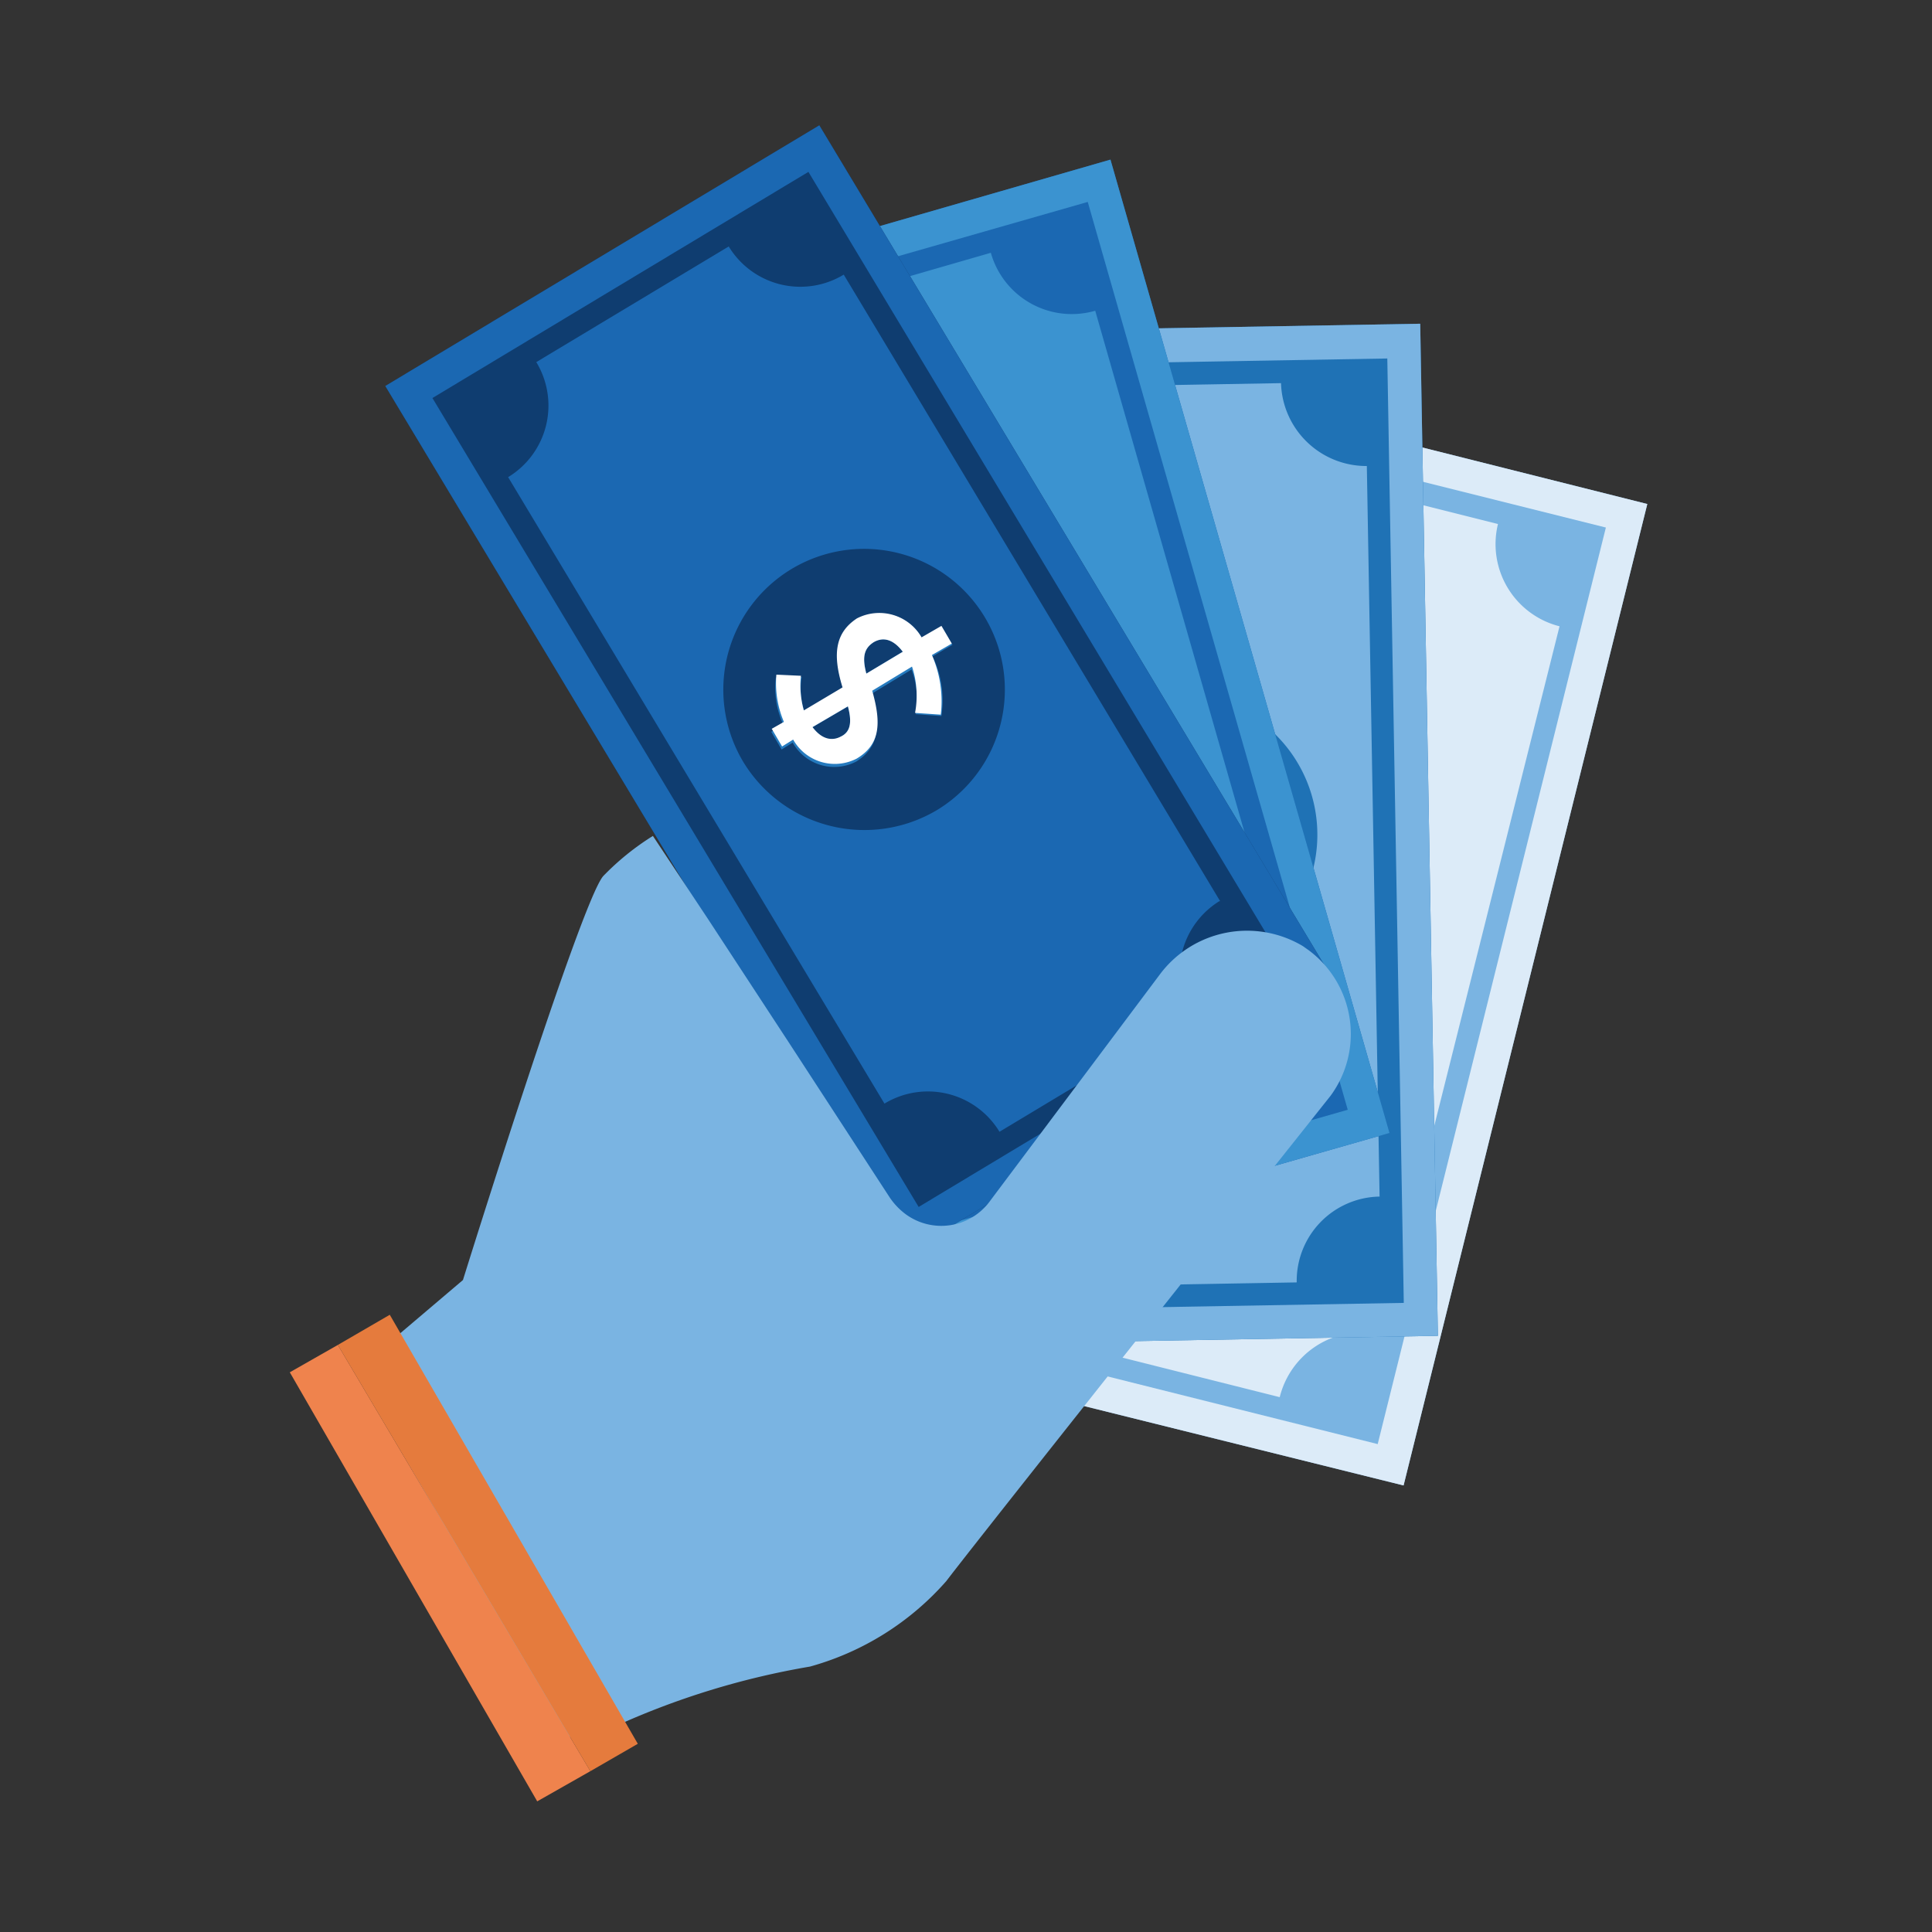 <svg xmlns="http://www.w3.org/2000/svg" xmlns:xlink="http://www.w3.org/1999/xlink" viewBox="0 0 80 80">
  <rect x="0" y="0" width="80" height="80" fill="#333333" stroke="none"/>
  <defs>
    <style>
      .cls-1 {
        clip-path: url(#clip-hand-money);
      }

      .cls-2 {
        fill: #7ab4e2;
      }

      .cls-3 {
        fill: #dcebf8;
      }

      .cls-4 {
        fill: #fff;
      }

      .cls-5 {
        fill: #1f72b5;
      }

      .cls-6 {
        fill: #1b68b2;
      }

      .cls-7 {
        fill: #3b93d0;
      }

      .cls-8 {
        fill: #0f3d70;
      }

      .cls-9 {
        fill: #257abe;
      }

      .cls-10 {
        fill: #ef834d;
      }

      .cls-11 {
        fill: #e57b3d;
      }
    </style>
    <clipPath id="clip-hand-money">
      <rect width="80" height="80"/>
    </clipPath>
  </defs>
  <g id="hand-money" class="cls-1">
    <g id="Group_7303" data-name="Group 7303" transform="translate(12 7.185)">
      <g id="Group_6804_2_" transform="translate(3.771 -1.679) rotate(-1)">
        <g id="Group_3798_2_" transform="translate(0 0)">
          <g id="Group_3782_2_" transform="translate(21.101 10.821)">
            <g id="Group_3778_2_" transform="translate(0 0)">
              <path id="Path_1460_2_" class="cls-2" d="M0,40.5l20.263,5.413,10.8-40.457L10.849,0Z" transform="translate(0 0)"/>
            </g>
            <g id="Group_3779_2_" transform="translate(0 0)">
              <path id="Path_1461_2_" class="cls-3" d="M15.753,35.9,23.617,6.708a3.51,3.51,0,0,1-2.475-4.279h0L12.144,0A3.51,3.51,0,0,1,7.865,2.475h0L0,31.713a3.51,3.51,0,0,1,2.475,4.279h0l9,2.429A3.536,3.536,0,0,1,15.753,35.9ZM6.2,17.7a5.81,5.81,0,1,1,4.094,7.125h0a5.783,5.783,0,0,1-4.117-7.078C6.2,17.742,6.2,17.719,6.2,17.7Z" transform="translate(3.724 3.747)"/>
              <path id="Path_1462_2_" class="cls-3" d="M0,40.5l20.263,5.413,10.8-40.457L10.849,0Zm29.331-34.1L19.222,44.182,1.689,39.463,11.8,1.689Z" transform="translate(0 0)"/>
              <path id="Path_1463_2_" class="cls-3" d="M4.858,5.32l.694.833A4.732,4.732,0,0,0,7.078,4.187L8,4.418l.231-.833L7.31,3.354A1.992,1.992,0,0,0,6.014.879h0C5,.6,4.3,1.064,3.539,2.406L1.712,1.943A4.3,4.3,0,0,1,2.637.833L1.943,0A3.544,3.544,0,0,0,.786,1.573L.231,1.434,0,2.267l.555.139A1.991,1.991,0,0,0,1.8,4.881h0c1.064.278,1.712-.231,2.475-1.48l1.874.509A4.212,4.212,0,0,1,4.858,5.32ZM4.673,2.683c.416-.648.694-.786,1.11-.694h0c.463.139.648.509.555,1.157ZM2.012,3.747h0c-.416-.093-.648-.509-.555-1.11L3.123,3.1C2.706,3.747,2.429,3.84,2.012,3.747Z" transform="translate(11.45 19.893)"/>
            </g>
            <g id="Group_3781_2_" transform="translate(11.478 19.849)">
              <g id="Group_3780_2_" transform="translate(0 0)">
                <path id="Path_1464_2_" class="cls-4" d="M2.683.856a3.057,3.057,0,0,0-.925,1.11l1.827.463C4.326,1.087,5.02.648,6.06.9h0a2,2,0,0,1,1.3,2.475l.925.231-.231.833L7.125,4.21A4.266,4.266,0,0,1,5.6,6.176L4.9,5.343A3.08,3.08,0,0,0,6.153,3.909L4.279,3.4C3.539,4.65,2.891,5.158,1.8,4.881h0A1.943,1.943,0,0,1,.555,2.406L0,2.267l.231-.833.555.139A3.932,3.932,0,0,1,1.943,0ZM3.1,3.146,1.434,2.683a.893.893,0,0,0,.555,1.11h0C2.406,3.886,2.683,3.794,3.1,3.146Zm1.55-.416,1.712.463c.093-.6-.093-1.018-.555-1.157h0c-.463-.116-.786.023-1.157.694Z" transform="translate(0 0)"/>
              </g>
            </g>
          </g>
          <g id="Group_3787_2_" transform="translate(21.936 8.649)">
            <g id="Group_3783_2_" transform="translate(0 0)">
              <path id="Path_1465_2_" class="cls-5" d="M0,41.915H20.957V0H0Z"/>
            </g>
            <g id="Group_3784_2_" transform="translate(0 0)">
              <path id="Path_1466_2_" class="cls-2" d="M16.308,33.749V3.493A3.535,3.535,0,0,1,12.815,0H3.493A3.535,3.535,0,0,1,0,3.493V33.749a3.535,3.535,0,0,1,3.493,3.493h9.322A3.49,3.49,0,0,1,16.308,33.749ZM2.336,18.621A5.829,5.829,0,1,1,8.165,24.45h0A5.849,5.849,0,0,1,2.336,18.621Z" transform="translate(2.336 2.359)"/>
              <path id="Path_1467_2_" class="cls-2" d="M0,41.915H20.957V0H0Zm19.569-40.5V40.527H1.411V1.411Z"/>
              <path id="Path_1468_2_" class="cls-2" d="M5.482,4.58l.879.6a4.336,4.336,0,0,0,.972-2.29H8.3V2.059H7.379C7.24.856,6.546,0,5.505,0h0C4.488,0,3.886.648,3.493,2.105H1.619A2.983,2.983,0,0,1,2.267.81L1.342.254A3.537,3.537,0,0,0,.6,2.082H0v.833H.555A1.987,1.987,0,0,0,2.429,4.973h0c1.11,0,1.619-.648,2.012-2.105h1.92A3.792,3.792,0,0,1,5.482,4.58ZM4.58,2.1c.231-.74.463-.971.925-.971h0q.694,0,.833.971ZM2.359,3.794h0c-.416,0-.74-.324-.833-.925H3.238C3.007,3.608,2.776,3.794,2.359,3.794Z" transform="translate(6.361 18.39)"/>
            </g>
            <g id="Group_3786_2_" transform="translate(6.245 18.334)">
              <g id="Group_3785_2_" transform="translate(0 0)">
                <path id="Path_1469_2_" class="cls-4" d="M2.336.81a4.009,4.009,0,0,0-.648,1.3H3.539C3.909.625,4.464,0,5.552,0h0C6.616,0,7.31.833,7.425,2.059h.925v.833H7.379a4.415,4.415,0,0,1-.972,2.29l-.879-.6a3.3,3.3,0,0,0,.833-1.712H4.441c-.37,1.388-.879,2.105-2.012,2.105h0A2,2,0,0,1,.555,2.915H0V2.082H.694A3.537,3.537,0,0,1,1.434.254Zm1.018,2.1H1.642c.046.6.37.925.786.925h0C2.891,3.84,3.123,3.655,3.354,2.915ZM4.7,2.174H6.454c-.046-.6-.37-.971-.833-.971h0C5.228,1.2,4.95,1.388,4.7,2.174Z"/>
              </g>
            </g>
          </g>
          <g id="Group_3792_2_" transform="translate(9.924 1.631)">
            <g id="Group_3788_2_" transform="translate(0 0)">
              <path id="Path_1470_2_" class="cls-6" d="M10.849,45.916,31.112,40.5,20.263,0,0,5.459Z"/>
            </g>
            <g id="Group_3789_2_" transform="translate(0 0)">
              <path id="Path_1471_2_" class="cls-7" d="M23.571,31.713,15.753,2.475A3.482,3.482,0,0,1,11.473,0h0l-9,2.429A3.482,3.482,0,0,1,0,6.708H0L7.818,35.947A3.482,3.482,0,0,1,12.1,38.422h0l9-2.429A3.529,3.529,0,0,1,23.571,31.713ZM6.153,20.726a5.81,5.81,0,1,1,7.125,4.094h0A5.81,5.81,0,0,1,6.153,20.726Z" transform="translate(3.77 3.77)"/>
              <path id="Path_1472_2_" class="cls-7" d="M10.849,45.916,31.112,40.5,20.263,0,0,5.459ZM19.292,1.735,29.4,39.509,11.843,44.2,1.735,6.431Z"/>
              <path id="Path_1473_2_" class="cls-7" d="M5.968,4.485l1.018.37A4.325,4.325,0,0,0,7.31,2.38l.925-.231L8,1.316l-.925.231A1.98,1.98,0,0,0,4.7.067h0C3.678.345,3.308,1.085,3.308,2.635L1.48,3.1a3.857,3.857,0,0,1,.278-1.434L.74,1.386A4.056,4.056,0,0,0,.509,3.352L0,3.491l.231.833.555-.139a1.935,1.935,0,0,0,2.336,1.48h0C4.187,5.387,4.511,4.6,4.511,3.144l1.874-.509A4.32,4.32,0,0,1,5.968,4.485Zm-1.48-2.2c0-.786.231-1.064.648-1.157h0c.463-.139.833.139,1.064.694ZM2.753,4.532h0c-.416.093-.786-.093-1.018-.694L3.4,3.375C3.308,4.208,3.123,4.439,2.753,4.532Z" transform="translate(11.404 20.057)"/>
            </g>
            <g id="Group_3791_2_" transform="translate(11.416 20.047)">
              <g id="Group_3790_2_" transform="translate(0 0)">
                <path id="Path_1474_2_" class="cls-4" d="M1.8,1.66a3.857,3.857,0,0,0-.278,1.434l1.827-.463C3.308,1.105,3.724.342,4.742.064h0a2.052,2.052,0,0,1,2.383,1.48l.925-.231.231.833-.925.231a4.556,4.556,0,0,1-.324,2.475l-1.018-.37a3.453,3.453,0,0,0,.37-1.874l-1.874.509c0,1.434-.324,2.244-1.388,2.521h0A1.945,1.945,0,0,1,.786,4.158L.231,4.3,0,3.464l.555-.139A4.056,4.056,0,0,1,.786,1.359Zm1.55,1.758-1.665.463c.231.6.6.786,1.018.694h0C3.123,4.459,3.308,4.2,3.354,3.418Zm1.11-1.11,1.712-.463c-.231-.6-.6-.833-1.064-.694h0C4.7,1.29,4.464,1.568,4.464,2.308Z" transform="translate(0 0)"/>
              </g>
            </g>
          </g>
          <g id="Group_3797_1_" transform="translate(0 0)">
            <g id="Group_3793_1_">
              <path id="Path_1475_1_" class="cls-8" d="M20.957,46.749,39.116,36.27,18.158,0,0,10.479Z"/>
            </g>
            <g id="Group_3794_1_">
              <path id="Path_1476_1_" class="cls-6" d="M29.169,27.457,14.041,1.249A3.466,3.466,0,0,1,9.3,0L1.249,4.649A3.466,3.466,0,0,1,0,9.391L15.128,35.6a3.466,3.466,0,0,1,4.742,1.249l8.05-4.65a3.469,3.469,0,0,1,1.226-4.742C29.146,27.48,29.169,27.457,29.169,27.457ZM9.53,21.351A5.829,5.829,0,1,1,17.488,23.5h0A5.871,5.871,0,0,1,9.53,21.351Z" transform="translate(5.02 4.95)"/>
              <path id="Path_1477_1_" class="cls-6" d="M20.957,46.749,39.116,36.27,18.158,0,0,10.479ZM17.673,1.92,37.219,35.762l-15.73,9.091L1.943,11.011Z"/>
              <path id="Path_1478_1_" class="cls-9" d="M5.991,4.213l1.064.093a4.163,4.163,0,0,0-.324-2.475l.833-.463L7.148.628l-.833.463A1.944,1.944,0,0,0,3.655.258h0C2.776.767,2.591,1.6,3.007,3.1l-1.619.925A3.026,3.026,0,0,1,1.3,2.594H.231A3.594,3.594,0,0,0,.509,4.56L0,4.838l.416.74L.879,5.3a1.973,1.973,0,0,0,2.614.833h0c.925-.555,1.064-1.388.694-2.8l1.665-.971A3.5,3.5,0,0,1,5.991,4.213ZM3.979,2.5c-.185-.74-.046-1.064.324-1.3h0c.416-.231.833-.093,1.2.416ZM2.868,5.092h0c-.37.231-.786.092-1.157-.416l1.48-.833C3.377,4.583,3.238,4.907,2.868,5.092Z" transform="translate(15.73 20.237)"/>
            </g>
            <g id="Group_3796_1_" transform="translate(15.752 20.212)">
              <g id="Group_3795_1_" transform="translate(0 0)">
                <path id="Path_1479_1_" class="cls-4" d="M1.249,2.565A3.733,3.733,0,0,0,1.342,4l1.619-.925C2.544,1.639,2.73.783,3.609.228h0a2.021,2.021,0,0,1,2.66.833L7.1.6l.416.74L6.685,1.8a4.784,4.784,0,0,1,.324,2.475L5.945,4.184a3.868,3.868,0,0,0-.093-1.92l-1.665.971c.37,1.388.278,2.244-.694,2.8h0A1.978,1.978,0,0,1,.879,5.2l-.463.278L0,4.739l.509-.278A4.079,4.079,0,0,1,.231,2.5Zm1.92,1.3-1.48.833c.37.509.786.6,1.157.416h0c.37-.162.509-.509.324-1.249Zm.786-1.342,1.527-.879c-.37-.509-.786-.648-1.2-.416h0c-.37.231-.509.555-.324,1.3Z"/>
              </g>
            </g>
          </g>
        </g>
      </g>
      <g id="Group_3829_2_" transform="translate(3.069 27.429)">
        <g id="Group_3775_2_" transform="translate(0 0)">
          <path id="Path_1458_2_" class="cls-2" d="M23.176,100.365c-.948,1.11-5.806,16.724-5.806,16.724l-3.215,2.73c-.81.763-1.157,1.064-.648,2.059l7.8,13.6c.6,1.018,1.249.6,2.359.093a32.636,32.636,0,0,1,8.073-2.475,11.642,11.642,0,0,0,5.644-3.539c1.457-1.92,15.915-20.1,15.915-20.1a4.322,4.322,0,0,0-.925-6.037c-.069-.046-.162-.116-.231-.162a4.507,4.507,0,0,0-5.9,1.157L39.207,113.8a2.493,2.493,0,0,1-3.516.555,2.843,2.843,0,0,1-.671-.717l-4.141-6.361-3.331-5.089L25.235,98.7A10.83,10.83,0,0,0,23.176,100.365Z" transform="translate(-13.269 -98.7)"/>
        </g>
      </g>
      <g id="Group_6877" data-name="Group 6877" transform="translate(0 47.257)">
        <path id="Path_3048" data-name="Path 3048" class="cls-10" d="M12.445,235.95l-2.2,1.249L0,219.433,1.989,218.3" transform="translate(0 -217.051)"/>
        <path id="Path_3049" data-name="Path 3049" class="cls-11" d="M8.6,214.149l2.151-1.249,10.27,17.765L19.056,231.8" transform="translate(-6.611 -212.9)"/>
      </g>
    </g>
  </g>
</svg>
